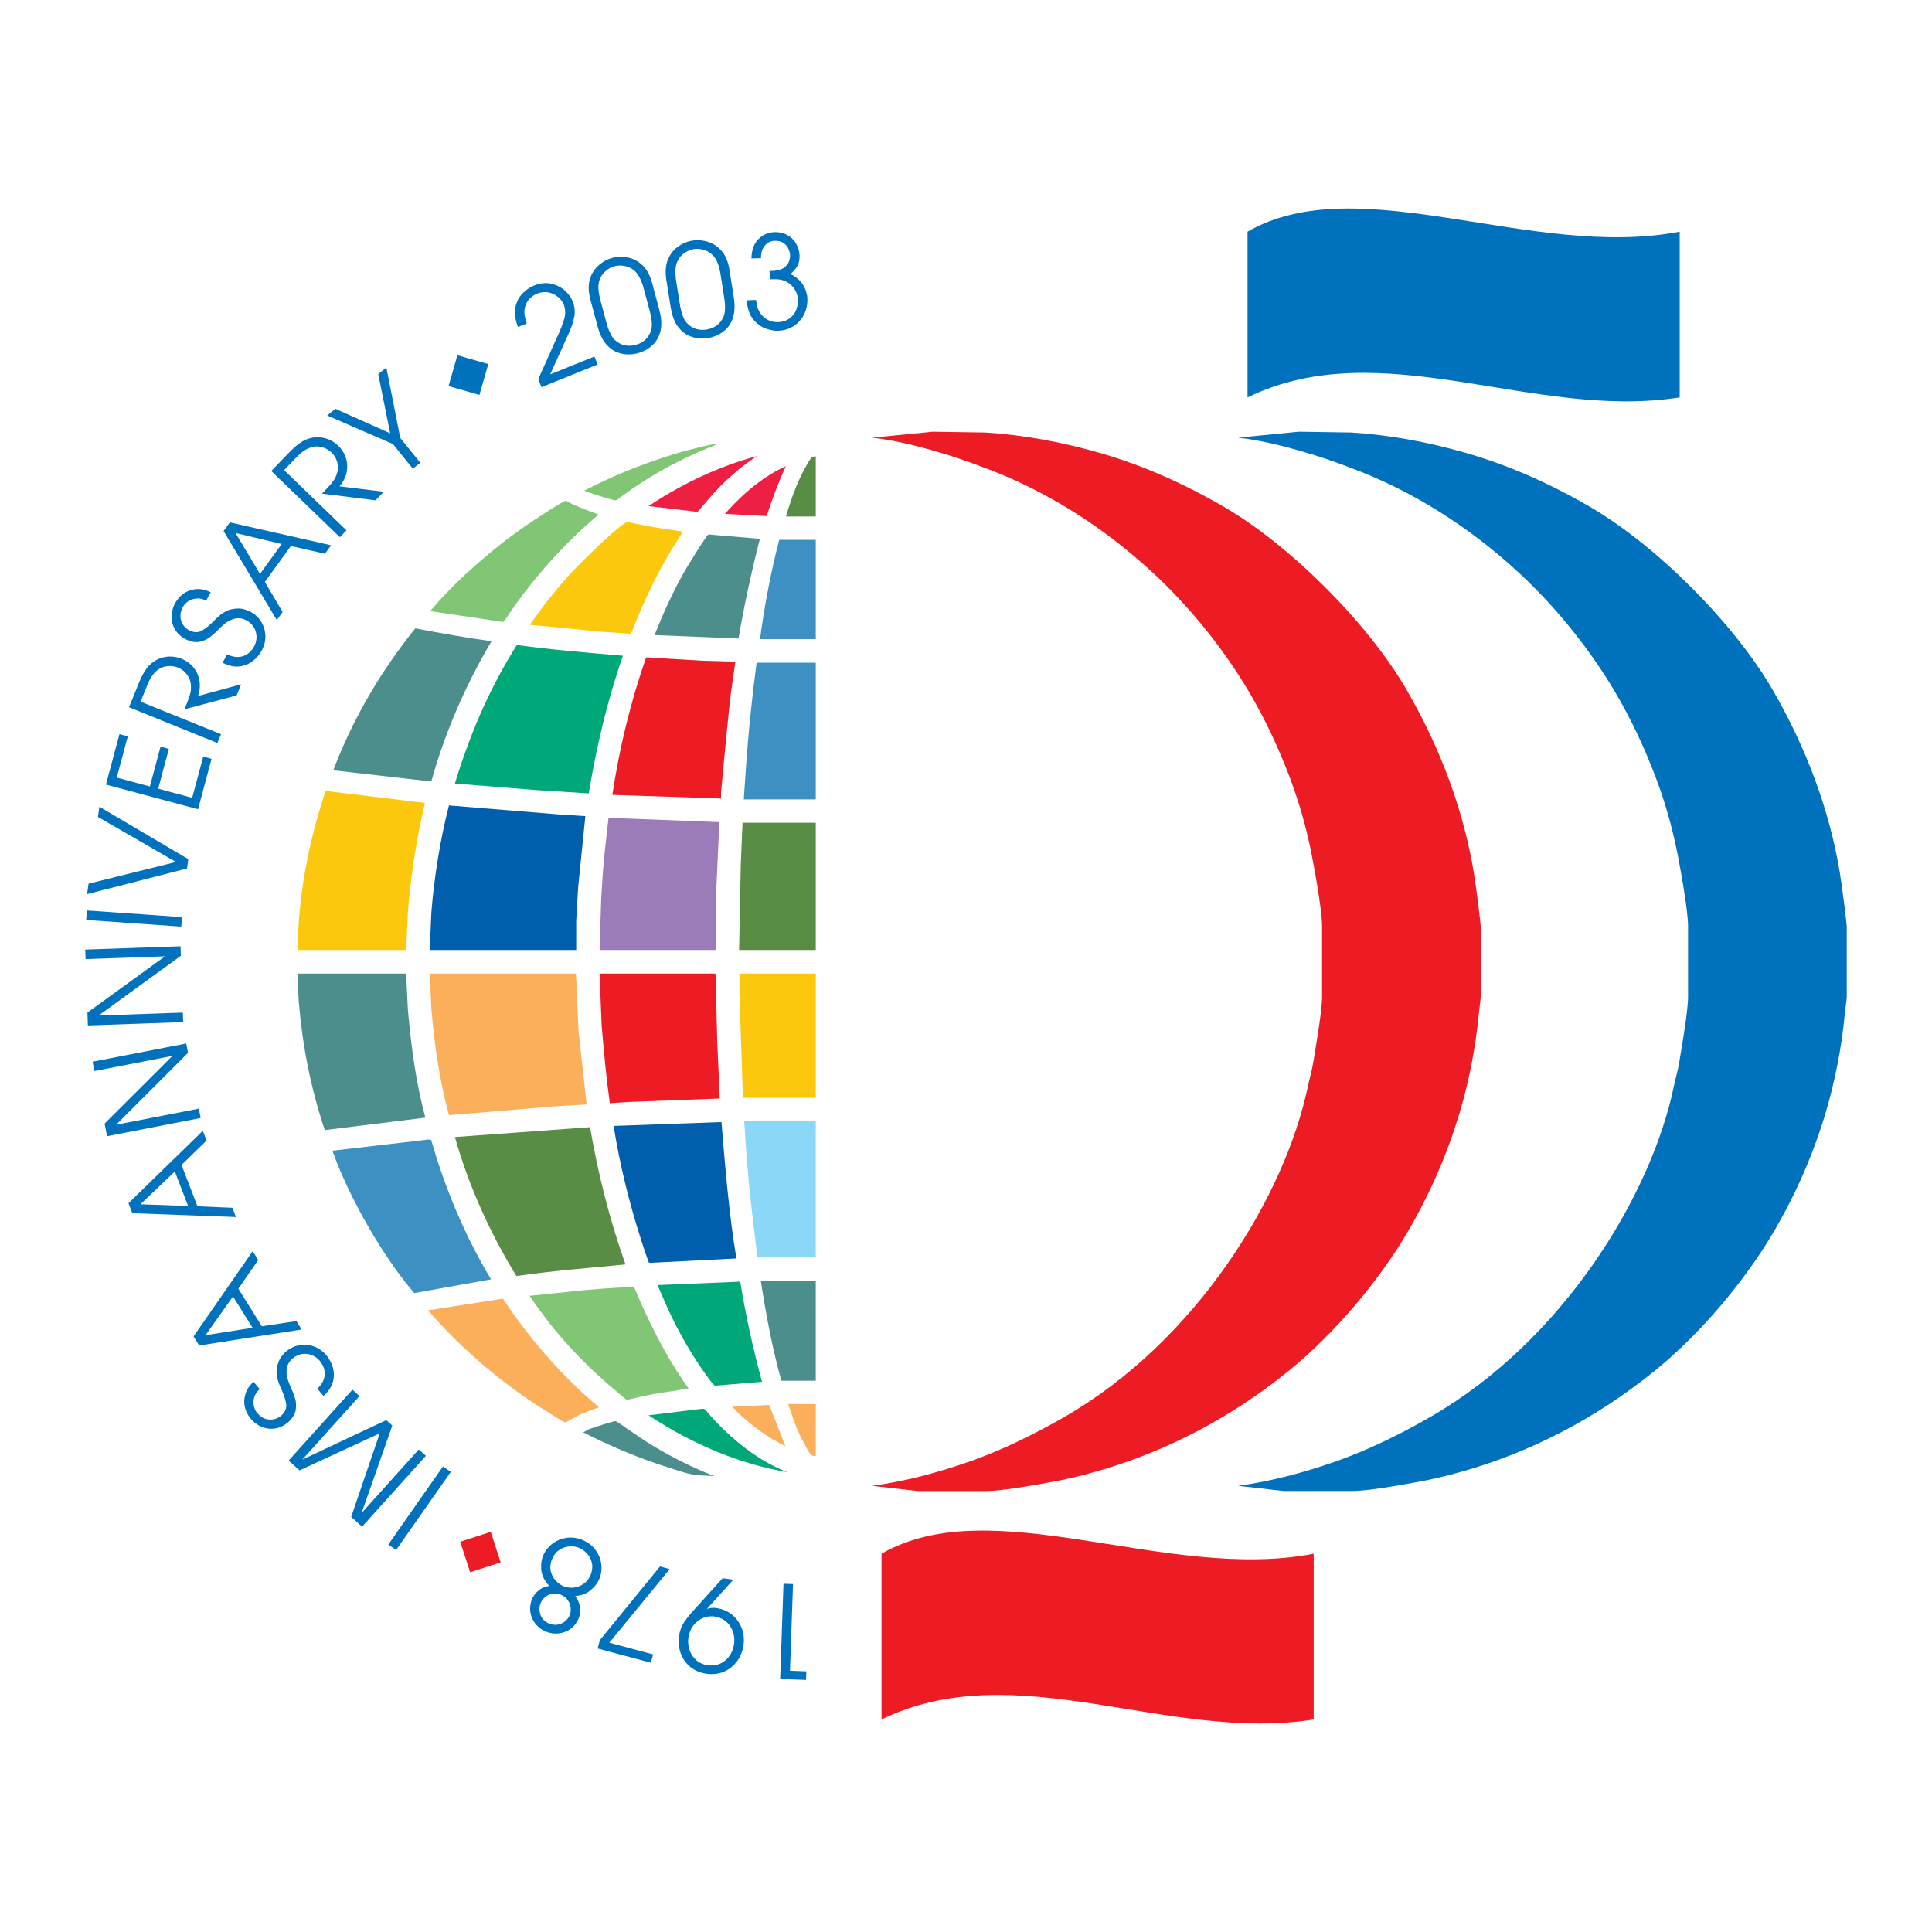 <?xml version="1.0" encoding="utf-8"?>
<!-- Generator: Adobe Illustrator 13.0.0, SVG Export Plug-In . SVG Version: 6.00 Build 14948)  -->
<!DOCTYPE svg PUBLIC "-//W3C//DTD SVG 1.0//EN" "http://www.w3.org/TR/2001/REC-SVG-20010904/DTD/svg10.dtd">
<svg version="1.0" id="Layer_1" xmlns="http://www.w3.org/2000/svg" xmlns:xlink="http://www.w3.org/1999/xlink" x="0px" y="0px"
	 width="192.756px" height="192.756px" viewBox="0 0 192.756 192.756" enable-background="new 0 0 192.756 192.756"
	 xml:space="preserve">
<g>
	<polygon fill-rule="evenodd" clip-rule="evenodd" fill="#FFFFFF" points="0,0 192.756,0 192.756,192.756 0,192.756 0,0 	"/>
	<polygon fill-rule="evenodd" clip-rule="evenodd" fill="#0071BC" points="79.12,158.042 78.17,158.009 77.838,167.517 
		80.419,167.606 80.449,166.747 78.817,166.69 79.12,158.042 79.12,158.042 	"/>
	<path fill-rule="evenodd" clip-rule="evenodd" fill="#0071BC" d="M72.098,157.457l-2.83,3.134
		c-0.364,0.389-0.687,0.786-0.969,1.194c-0.282,0.406-0.466,0.877-0.551,1.409c-0.083,0.615-0.031,1.192,0.158,1.732
		s0.502,0.994,0.939,1.363c0.438,0.368,0.989,0.604,1.653,0.704c0.687,0.086,1.292,0.004,1.816-0.246
		c0.523-0.251,0.946-0.608,1.267-1.072c0.321-0.463,0.521-0.972,0.601-1.525c0.08-0.606,0.02-1.175-0.18-1.704
		s-0.517-0.974-0.95-1.333c-0.434-0.358-0.96-0.585-1.58-0.68c-0.148-0.021-0.3-0.025-0.456-0.014
		c-0.156,0.012-0.307,0.043-0.452,0.094l-0.024-0.017l2.627-2.889L72.098,157.457L72.098,157.457L72.098,157.457L72.098,157.457z
		 M68.676,163.416c0.125-0.746,0.439-1.309,0.941-1.687s1.063-0.528,1.684-0.451c0.677,0.114,1.19,0.433,1.54,0.954
		c0.349,0.522,0.482,1.122,0.398,1.799c-0.109,0.69-0.402,1.234-0.88,1.633c-0.479,0.397-1.059,0.558-1.742,0.479
		c-0.512-0.083-0.919-0.273-1.221-0.571c-0.302-0.299-0.51-0.644-0.625-1.033C68.657,164.148,68.625,163.774,68.676,163.416
		L68.676,163.416L68.676,163.416z"/>
	<polygon fill-rule="evenodd" clip-rule="evenodd" fill="#0071BC" points="66.816,156.548 65.848,156.288 59.846,163.639 
		59.623,164.469 64.937,165.893 65.16,165.062 60.79,163.892 66.816,156.548 66.816,156.548 	"/>
	<path fill-rule="evenodd" clip-rule="evenodd" fill="#0071BC" d="M57.394,159.228c0.608-0.029,1.124-0.224,1.547-0.583
		c0.423-0.359,0.719-0.763,0.889-1.209c0.18-0.481,0.228-0.976,0.145-1.48c-0.083-0.506-0.289-0.968-0.616-1.387
		s-0.769-0.739-1.322-0.96c-0.552-0.203-1.088-0.259-1.608-0.165c-0.521,0.093-0.98,0.3-1.38,0.62s-0.693,0.72-0.882,1.198
		c-0.157,0.374-0.21,0.831-0.161,1.369c0.049,0.538,0.311,1.07,0.784,1.597c-0.385,0.059-0.699,0.181-0.944,0.366
		s-0.43,0.374-0.555,0.565s-0.2,0.326-0.225,0.403c-0.245,0.688-0.23,1.331,0.044,1.934c0.274,0.602,0.744,1.038,1.409,1.31
		c0.408,0.154,0.826,0.206,1.252,0.156c0.427-0.049,0.817-0.203,1.17-0.462c0.354-0.259,0.625-0.623,0.814-1.096
		c0.124-0.316,0.162-0.662,0.115-1.037C57.822,159.992,57.664,159.612,57.394,159.228L57.394,159.228L57.394,159.228L57.394,159.228
		z M58.929,157.132c-0.209,0.504-0.566,0.868-1.069,1.094c-0.504,0.227-1.033,0.242-1.588,0.049
		c-0.292-0.112-0.561-0.296-0.805-0.553c-0.244-0.256-0.413-0.565-0.507-0.929c-0.095-0.362-0.063-0.76,0.092-1.191
		c0.169-0.417,0.408-0.731,0.716-0.942s0.636-0.334,0.985-0.368c0.349-0.035,0.669,0.003,0.962,0.115
		c0.274,0.103,0.538,0.277,0.789,0.524c0.251,0.246,0.428,0.555,0.53,0.927C59.137,156.229,59.102,156.653,58.929,157.132
		L58.929,157.132L58.929,157.132L58.929,157.132z M56.854,161.101c-0.162,0.399-0.431,0.688-0.81,0.865
		c-0.378,0.178-0.792,0.187-1.242,0.028c-0.447-0.192-0.74-0.484-0.877-0.878s-0.138-0.773-0.001-1.141
		c0.158-0.389,0.424-0.67,0.797-0.847s0.776-0.188,1.209-0.037c0.314,0.128,0.552,0.311,0.713,0.547s0.257,0.485,0.287,0.749
		C56.96,160.652,56.935,160.89,56.854,161.101L56.854,161.101L56.854,161.101z"/>
	<polygon fill-rule="evenodd" clip-rule="evenodd" fill="#0071BC" points="44.978,146.85 44.199,146.305 38.743,154.098 
		39.521,154.643 44.978,146.85 44.978,146.85 	"/>
	<polygon fill-rule="evenodd" clip-rule="evenodd" fill="#0071BC" points="42.492,145.247 41.786,144.611 36.116,150.908 
		36.097,150.892 39.139,142.229 38.536,141.686 30.219,145.6 30.2,145.582 35.87,139.285 35.164,138.649 28.798,145.72 
		29.887,146.699 37.886,143.004 35.038,151.337 36.126,152.316 42.492,145.247 42.492,145.247 	"/>
	<path fill-rule="evenodd" clip-rule="evenodd" fill="#0071BC" d="M32.276,139.276c0.516-0.466,0.833-0.951,0.952-1.455
		c0.119-0.504,0.106-0.984-0.039-1.44c-0.145-0.455-0.355-0.845-0.631-1.167c-0.37-0.429-0.791-0.725-1.264-0.888
		s-0.948-0.202-1.426-0.117c-0.477,0.085-0.907,0.286-1.29,0.602l-0.01,0.008c-0.101,0.066-0.263,0.241-0.487,0.525
		c-0.224,0.283-0.378,0.677-0.463,1.18s0.03,1.115,0.347,1.838c0.29,0.594,0.48,1.129,0.573,1.608
		c0.093,0.479-0.069,0.903-0.486,1.274c-0.331,0.273-0.719,0.402-1.163,0.386c-0.444-0.016-0.849-0.229-1.217-0.64
		c-0.289-0.362-0.415-0.771-0.375-1.225s0.243-0.846,0.613-1.174l-0.611-0.728c-0.54,0.47-0.846,1.045-0.917,1.728
		c-0.071,0.682,0.139,1.332,0.631,1.951c0.506,0.581,1.098,0.911,1.777,0.991c0.679,0.08,1.312-0.115,1.901-0.587
		c0.466-0.41,0.736-0.832,0.81-1.265c0.073-0.432,0.046-0.844-0.082-1.232c-0.127-0.39-0.259-0.725-0.394-1.005
		c-0.102-0.213-0.208-0.487-0.318-0.825c-0.11-0.337-0.143-0.691-0.098-1.064c0.044-0.374,0.247-0.721,0.607-1.042
		c0.446-0.353,0.92-0.496,1.42-0.432s0.92,0.293,1.261,0.685c0.375,0.458,0.54,0.933,0.496,1.424s-0.287,0.944-0.73,1.357
		L32.276,139.276L32.276,139.276L32.276,139.276z"/>
	<path fill-rule="evenodd" clip-rule="evenodd" fill="#0071BC" d="M30.098,132.644l-0.525-0.84l-3.451,0.52l-2.344-3.75l1.986-2.863
		l-0.552-0.883l-5.901,8.508l0.565,0.904L30.098,132.644L30.098,132.644L30.098,132.644L30.098,132.644z M20.505,133.21l2.741-3.865
		l1.956,3.129L20.505,133.21L20.505,133.21L20.505,133.21z"/>
	<path fill-rule="evenodd" clip-rule="evenodd" fill="#0071BC" d="M23.54,121.424l-0.355-0.925l-3.486-0.148l-1.585-4.128
		l2.496-2.432l-0.373-0.972l-7.417,7.225l0.383,0.996L23.54,121.424L23.54,121.424L23.54,121.424L23.54,121.424z M14.016,120.15
		l3.429-3.271l1.322,3.444L14.016,120.15L14.016,120.15L14.016,120.15z"/>
	<polygon fill-rule="evenodd" clip-rule="evenodd" fill="#0071BC" points="20.021,111.542 19.84,110.609 11.624,112.207 
		11.619,112.182 18.758,105.042 18.577,104.11 9.238,105.925 9.419,106.857 17.167,105.352 17.173,105.376 10.438,112.097 
		10.683,113.357 20.021,111.542 20.021,111.542 	"/>
	<polygon fill-rule="evenodd" clip-rule="evenodd" fill="#0071BC" points="18.275,101.975 18.243,101.025 9.877,101.317 
		9.876,101.291 18.044,95.357 18.011,94.408 8.504,94.74 8.537,95.688 16.425,95.414 16.427,95.439 8.724,101.022 8.768,102.307 
		18.275,101.975 18.275,101.975 	"/>
	<polygon fill-rule="evenodd" clip-rule="evenodd" fill="#0071BC" points="18.088,92.448 18.155,91.5 8.665,90.836 8.599,91.784 
		18.088,92.448 18.088,92.448 	"/>
	<polygon fill-rule="evenodd" clip-rule="evenodd" fill="#0071BC" points="18.656,86.648 18.787,85.719 9.916,80.487 9.772,81.505 
		17.555,86 8.837,88.163 8.69,89.207 18.656,86.648 18.656,86.648 	"/>
	<polygon fill-rule="evenodd" clip-rule="evenodd" fill="#0071BC" points="19.76,80.738 21.107,75.709 20.277,75.487 19.175,79.598 
		15.783,78.689 16.848,74.715 16.018,74.492 14.953,78.466 11.647,77.581 12.749,73.47 11.918,73.248 10.571,78.276 19.76,80.738 
		19.76,80.738 	"/>
	<path fill-rule="evenodd" clip-rule="evenodd" fill="#0071BC" d="M21.693,74.129l0.356-0.881l-8.023-3.242l0.622-1.538
		c0.143-0.364,0.291-0.668,0.443-0.913c0.152-0.246,0.347-0.468,0.584-0.67c0.27-0.229,0.595-0.368,0.977-0.417
		c0.381-0.049,0.75-0.004,1.107,0.135c0.405,0.164,0.732,0.438,0.981,0.821c0.249,0.383,0.35,0.847,0.304,1.39
		c-0.016,0.205-0.07,0.444-0.162,0.72c-0.094,0.275-0.25,0.685-0.473,1.229l5.202-1.38l0.447-1.107l-4.297,1.161
		c0.187-0.587,0.227-1.128,0.122-1.623c-0.105-0.496-0.314-0.922-0.627-1.281c-0.312-0.358-0.685-0.625-1.117-0.801
		c-0.552-0.219-1.105-0.281-1.659-0.188c-0.553,0.094-1.051,0.342-1.492,0.743c-0.176,0.155-0.362,0.388-0.559,0.698
		c-0.197,0.311-0.414,0.757-0.651,1.337l-0.905,2.24L21.693,74.129L21.693,74.129L21.693,74.129z"/>
	<path fill-rule="evenodd" clip-rule="evenodd" fill="#0071BC" d="M22.208,66.118c0.62,0.314,1.186,0.437,1.7,0.368
		c0.513-0.07,0.956-0.254,1.33-0.553c0.374-0.298,0.662-0.634,0.864-1.007c0.268-0.499,0.393-0.998,0.376-1.498
		c-0.018-0.5-0.151-0.958-0.402-1.373c-0.251-0.415-0.592-0.745-1.024-0.989l-0.011-0.006c-0.098-0.07-0.319-0.159-0.664-0.267
		c-0.345-0.107-0.768-0.11-1.268-0.009c-0.5,0.101-1.03,0.428-1.592,0.982c-0.45,0.482-0.882,0.853-1.296,1.111
		c-0.414,0.258-0.869,0.259-1.365,0.002c-0.374-0.211-0.633-0.527-0.777-0.947c-0.144-0.42-0.09-0.875,0.161-1.365
		c0.235-0.4,0.572-0.663,1.009-0.79c0.438-0.126,0.876-0.076,1.315,0.151l0.46-0.83c-0.632-0.336-1.278-0.416-1.941-0.237
		c-0.662,0.178-1.194,0.607-1.596,1.289c-0.361,0.68-0.457,1.351-0.288,2.014c0.168,0.663,0.578,1.184,1.229,1.564
		c0.55,0.288,1.041,0.39,1.471,0.303s0.804-0.259,1.122-0.518c0.318-0.258,0.583-0.501,0.797-0.728
		c0.162-0.172,0.381-0.369,0.656-0.593c0.275-0.223,0.595-0.38,0.959-0.473s0.761-0.028,1.191,0.194
		c0.488,0.291,0.792,0.681,0.911,1.171c0.119,0.49,0.057,0.964-0.187,1.422c-0.293,0.514-0.677,0.838-1.152,0.974
		s-0.984,0.07-1.529-0.195L22.208,66.118L22.208,66.118L22.208,66.118z"/>
	<path fill-rule="evenodd" clip-rule="evenodd" fill="#0071BC" d="M27.615,61.859l0.582-0.801l-1.773-3.005l2.599-3.577l3.398,0.769
		l0.612-0.843l-10.099-2.284l-0.627,0.863L27.615,61.859L27.615,61.859L27.615,61.859L27.615,61.859z M23.496,53.179l4.611,1.094
		l-2.168,2.985L23.496,53.179L23.496,53.179L23.496,53.179z"/>
	<path fill-rule="evenodd" clip-rule="evenodd" fill="#0071BC" d="M33.909,53.597l0.66-0.683l-6.225-6.011l1.153-1.193
		c0.269-0.283,0.52-0.51,0.753-0.68c0.233-0.17,0.498-0.304,0.792-0.402c0.336-0.111,0.69-0.118,1.062-0.021
		c0.372,0.098,0.697,0.277,0.976,0.54c0.314,0.304,0.515,0.681,0.602,1.129c0.087,0.449,0.007,0.917-0.239,1.403
		c-0.091,0.184-0.231,0.386-0.42,0.607c-0.189,0.22-0.489,0.541-0.899,0.962l5.34,0.669l0.83-0.859l-4.419-0.533
		c0.393-0.474,0.633-0.96,0.721-1.459c0.087-0.5,0.054-0.974-0.102-1.423c-0.155-0.449-0.4-0.836-0.735-1.161
		c-0.43-0.41-0.919-0.674-1.468-0.794c-0.548-0.12-1.102-0.077-1.662,0.13c-0.221,0.078-0.481,0.224-0.78,0.438
		c-0.3,0.214-0.667,0.546-1.105,0.996l-1.678,1.738L33.909,53.597L33.909,53.597L33.909,53.597z"/>
	<polygon fill-rule="evenodd" clip-rule="evenodd" fill="#0071BC" points="41.197,46.766 41.936,46.168 39.937,43.701 
		38.546,36.672 37.737,37.327 38.927,43.229 33.461,40.789 32.643,41.453 39.199,44.298 41.197,46.766 41.197,46.766 	"/>
	<path fill-rule="evenodd" clip-rule="evenodd" fill="#0071BC" d="M54.024,38.628l5.602-2.262l-0.322-0.797l-4.411,1.782
		l1.744-3.853c0.344-0.727,0.562-1.356,0.658-1.889s0.041-1.051-0.165-1.556c-0.159-0.394-0.424-0.753-0.794-1.08
		c-0.37-0.326-0.815-0.548-1.336-0.667c-0.52-0.118-1.085-0.061-1.694,0.172c-0.398,0.154-0.778,0.409-1.139,0.764
		c-0.361,0.355-0.607,0.813-0.738,1.373c-0.131,0.559-0.049,1.222,0.245,1.989l0.009,0.024l0.88-0.356
		c-0.207-0.544-0.283-1.003-0.231-1.378c0.052-0.374,0.169-0.676,0.351-0.905c0.182-0.229,0.363-0.398,0.545-0.507
		c0.182-0.109,0.299-0.172,0.352-0.186c0.391-0.15,0.765-0.192,1.124-0.124c0.359,0.068,0.674,0.212,0.945,0.433
		c0.271,0.22,0.47,0.484,0.596,0.792c0.175,0.447,0.191,0.92,0.05,1.419c-0.142,0.499-0.374,1.093-0.698,1.783l-1.895,4.232
		L54.024,38.628L54.024,38.628L54.024,38.628z"/>
	<path fill-rule="evenodd" clip-rule="evenodd" fill="#0071BC" d="M65.056,28.218c-0.094-0.347-0.21-0.653-0.347-0.917
		c-0.137-0.265-0.288-0.491-0.453-0.679c-0.452-0.481-0.965-0.786-1.539-0.913s-1.117-0.121-1.629,0.02
		c-0.514,0.135-0.987,0.4-1.42,0.797c-0.433,0.397-0.725,0.917-0.876,1.56c-0.048,0.245-0.065,0.517-0.052,0.814
		c0.014,0.297,0.066,0.62,0.158,0.968l0.719,2.683c0.124,0.458,0.272,0.85,0.445,1.174c0.173,0.324,0.364,0.587,0.573,0.79
		c0.33,0.328,0.68,0.554,1.051,0.676c0.37,0.123,0.727,0.179,1.069,0.169c0.342-0.01,0.636-0.051,0.882-0.121
		c0.248-0.062,0.523-0.174,0.825-0.336c0.302-0.163,0.582-0.39,0.842-0.681c0.259-0.292,0.45-0.662,0.572-1.111
		c0.079-0.28,0.113-0.604,0.101-0.971c-0.013-0.367-0.08-0.78-0.201-1.239L65.056,28.218L65.056,28.218L65.056,28.218L65.056,28.218
		z M64.821,31.011c0.029,0.102,0.068,0.266,0.115,0.491c0.047,0.226,0.079,0.469,0.096,0.731c0.017,0.262-0.005,0.498-0.066,0.709
		c-0.124,0.392-0.318,0.708-0.583,0.952c-0.265,0.243-0.587,0.415-0.969,0.516c-0.38,0.103-0.746,0.116-1.097,0.038
		s-0.678-0.255-0.979-0.533c-0.159-0.152-0.296-0.346-0.413-0.581c-0.116-0.235-0.21-0.462-0.282-0.681
		c-0.072-0.219-0.121-0.38-0.146-0.483l-0.626-2.335c-0.012-0.034-0.039-0.154-0.081-0.361s-0.07-0.449-0.084-0.725
		c-0.013-0.276,0.018-0.533,0.093-0.772c0.13-0.38,0.338-0.691,0.625-0.933c0.287-0.242,0.582-0.403,0.886-0.484
		c0.303-0.082,0.639-0.09,1.009-0.024c0.369,0.066,0.706,0.231,1.008,0.496c0.185,0.169,0.34,0.376,0.466,0.622
		c0.126,0.245,0.223,0.469,0.29,0.669s0.104,0.318,0.11,0.354L64.821,31.011L64.821,31.011L64.821,31.011z"/>
	<path fill-rule="evenodd" clip-rule="evenodd" fill="#0071BC" d="M72.773,26.895c-0.058-0.355-0.141-0.671-0.249-0.948
		c-0.108-0.277-0.235-0.518-0.379-0.723c-0.399-0.526-0.877-0.882-1.435-1.069c-0.558-0.187-1.098-0.237-1.623-0.151
		c-0.525,0.08-1.024,0.295-1.496,0.645c-0.473,0.35-0.817,0.836-1.034,1.459c-0.074,0.239-0.12,0.508-0.137,0.805
		s0.001,0.624,0.056,0.979l0.435,2.744c0.076,0.469,0.183,0.874,0.32,1.214c0.138,0.34,0.3,0.622,0.486,0.846
		c0.294,0.361,0.619,0.622,0.975,0.783c0.355,0.161,0.704,0.254,1.045,0.28c0.342,0.025,0.639,0.017,0.89-0.028
		c0.253-0.036,0.539-0.119,0.855-0.249s0.62-0.327,0.908-0.589s0.517-0.611,0.685-1.045c0.108-0.271,0.175-0.588,0.201-0.955
		c0.026-0.367,0.003-0.784-0.07-1.253L72.773,26.895L72.773,26.895L72.773,26.895L72.773,26.895z M72.248,29.647
		c0.019,0.105,0.04,0.272,0.063,0.501c0.023,0.229,0.03,0.475,0.019,0.737c-0.01,0.262-0.057,0.495-0.14,0.698
		c-0.164,0.376-0.39,0.671-0.678,0.885c-0.289,0.214-0.628,0.351-1.018,0.412c-0.389,0.062-0.754,0.037-1.095-0.078
		c-0.341-0.114-0.647-0.325-0.919-0.632c-0.142-0.168-0.258-0.375-0.349-0.621c-0.091-0.246-0.161-0.481-0.209-0.707
		c-0.048-0.225-0.08-0.39-0.095-0.496l-0.378-2.388c-0.008-0.035-0.022-0.157-0.043-0.368c-0.02-0.211-0.023-0.454-0.007-0.729
		c0.016-0.276,0.073-0.528,0.173-0.758c0.169-0.364,0.409-0.652,0.719-0.863c0.311-0.211,0.621-0.34,0.932-0.389
		c0.31-0.05,0.645-0.022,1.006,0.082c0.36,0.105,0.678,0.304,0.951,0.599c0.166,0.188,0.299,0.41,0.399,0.667
		c0.1,0.258,0.172,0.49,0.218,0.696c0.045,0.207,0.07,0.328,0.073,0.363L72.248,29.647L72.248,29.647L72.248,29.647z"/>
	<path fill-rule="evenodd" clip-rule="evenodd" fill="#0071BC" d="M75.925,25.756c-0.007-0.538,0.122-0.957,0.385-1.257
		c0.264-0.301,0.591-0.459,0.982-0.477c0.375-0.005,0.674,0.073,0.896,0.233s0.382,0.354,0.481,0.582
		c0.099,0.228,0.15,0.44,0.154,0.637c0.012,0.164-0.022,0.363-0.102,0.597s-0.245,0.444-0.496,0.633s-0.625,0.296-1.125,0.324
		c-0.055,0.001-0.115,0.001-0.18,0c-0.064-0.002-0.112-0.002-0.142-0.002l0.029,0.834c0.276-0.004,0.496-0.003,0.66,0.002
		c0.164,0.006,0.313,0.022,0.449,0.049c0.494,0.112,0.894,0.352,1.198,0.719s0.469,0.786,0.493,1.255
		c0.008,0.699-0.175,1.244-0.551,1.634c-0.375,0.391-0.848,0.598-1.417,0.622c-0.413,0.009-0.773-0.076-1.082-0.253
		c-0.309-0.177-0.555-0.411-0.74-0.7c-0.131-0.199-0.222-0.4-0.271-0.603c-0.049-0.204-0.085-0.423-0.108-0.658l-0.949,0.033
		c0.083,0.862,0.318,1.515,0.705,1.959c0.387,0.444,0.814,0.74,1.282,0.889s0.866,0.213,1.193,0.192
		c0.531-0.022,1.017-0.167,1.459-0.437c0.442-0.27,0.794-0.64,1.055-1.112c0.261-0.472,0.384-1.022,0.37-1.652
		c0-0.188-0.043-0.429-0.13-0.727c-0.087-0.296-0.251-0.601-0.494-0.914c-0.243-0.313-0.599-0.586-1.068-0.822
		c0.248-0.195,0.463-0.434,0.646-0.718c0.183-0.285,0.272-0.652,0.267-1.102c-0.034-0.675-0.274-1.238-0.721-1.689
		c-0.447-0.451-1.036-0.674-1.767-0.668c-0.654,0.028-1.201,0.271-1.641,0.727c-0.439,0.457-0.664,1.09-0.673,1.9L75.925,25.756
		L75.925,25.756L75.925,25.756z"/>
	<polygon fill-rule="evenodd" clip-rule="evenodd" fill="#ED1C24" points="45.917,153.82 48.961,152.832 49.951,155.876 
		46.907,156.864 45.917,153.82 45.917,153.82 	"/>
	<polygon fill-rule="evenodd" clip-rule="evenodd" fill="#0071BC" points="45.636,35.443 48.714,36.327 47.832,39.404 
		44.754,38.521 45.636,35.443 45.636,35.443 	"/>
	<path fill-rule="evenodd" clip-rule="evenodd" fill="#0071BC" d="M129.588,43.072l5.227,0.079c3.801,0.237,7.619,0.941,11.41,2.03
		c4.117,1.178,8.213,2.953,12.359,5.357c6.648,3.849,14.412,11.622,18.271,18.282c3.463,5.977,5.693,12.145,6.703,18.221
		c0.287,1.732,0.693,5.202,0.693,5.4v7.026c0,0.197-0.158,1.29-0.219,1.913c-0.285,3.067-0.961,6.519-1.871,9.587
		c-1.207,4.037-2.912,8.073-5.309,12.121c-2.633,4.443-6.965,9.817-11.854,13.756c-5.869,4.739-11.998,7.785-17.984,9.636
		c-1.494,0.455-3.092,0.882-4.596,1.188c-1.146,0.228-5.678,1.089-7.459,1.089h-6.879l-4.551-0.515
		c3.281-0.445,6.539-1.313,9.764-2.441c3.02-1.06,6.258-2.609,9.414-4.431c13.182-7.58,22.029-22.041,24.305-33.035
		c0.148-0.723,0.387-1.503,0.504-2.215c0.119-0.752,0.902-5.14,0.902-6.634v-7.066c0-1.742-0.861-6.266-1.09-7.423
		c-0.494-2.455-1.184-4.912-2.105-7.356c-1.107-2.919-2.441-5.842-4.191-8.781c-2.246-3.76-5.465-7.987-9.465-11.688
		c-5.164-4.799-10.762-8.136-15.977-10.175c-1.406-0.544-2.928-1.118-4.432-1.583c-2.514-0.772-5.059-1.453-7.627-1.75
		L129.588,43.072L129.588,43.072L129.588,43.072z"/>
	<path fill-rule="evenodd" clip-rule="evenodd" fill="#0071BC" d="M124.467,23.112c11.082-6.399,28.488,2.844,43.117-0.001
		c0,5.595,0,10.943,0,16.538c-14.596,2.312-29.744-6.521-43.117,0C124.467,34.056,124.467,28.707,124.467,23.112L124.467,23.112
		L124.467,23.112z"/>
	<path fill-rule="evenodd" clip-rule="evenodd" fill="#80C674" d="M71.312,44.306h0.292c-0.61,0.245-1.252,0.505-1.886,0.782
		c-0.809,0.356-1.67,0.766-2.468,1.175c-1.831,0.953-3.839,2.191-5.662,3.591c-0.045,0.018-0.053,0.062-0.159,0.062
		c-0.368,0-2.855-0.826-3.15-0.957c1.289-0.659,2.599-1.292,3.93-1.841c0.915-0.378,1.911-0.762,2.896-1.107
		c1.729-0.606,3.493-1.129,5.238-1.517C70.679,44.419,71.205,44.296,71.312,44.306L71.312,44.306L71.312,44.306z"/>
	<path fill-rule="evenodd" clip-rule="evenodd" fill="#EE1F43" d="M75.519,45.501c-0.476,0.324-0.948,0.659-1.412,1.015
		c-0.468,0.362-0.999,0.829-1.446,1.234c-0.484,0.441-0.994,0.956-1.478,1.478c-0.575,0.622-1.516,1.837-1.623,1.837l-4.853-0.57
		C68.24,48.126,71.966,46.463,75.519,45.501L75.519,45.501L75.519,45.501z"/>
	<path fill-rule="evenodd" clip-rule="evenodd" fill="#598C44" d="M81.244,45.535h0.146v5.997h-2.97
		c0.54-1.898,1.282-3.963,2.479-5.82C80.958,45.621,81.112,45.575,81.244,45.535L81.244,45.535L81.244,45.535z"/>
	<path fill-rule="evenodd" clip-rule="evenodd" fill="#EE1F43" d="M78.41,46.517c-0.746,1.604-1.384,3.31-1.918,4.971l-4.162-0.222
		C74.217,49.109,76.369,47.406,78.41,46.517L78.41,46.517L78.41,46.517z"/>
	<path fill-rule="evenodd" clip-rule="evenodd" fill="#80C674" d="M56.449,49.959c0.106,0,0.493,0.273,0.711,0.369
		c0.841,0.367,1.702,0.697,2.567,1.011c-3.711,3.075-7.128,7.099-9.342,10.531c-0.053,0.085-0.13,0.18-0.216,0.18l-7.255-1.078
		c2.116-2.517,4.737-4.856,7.116-6.74c0.671-0.532,1.396-1.049,2.13-1.576C53.068,52.006,56.209,49.959,56.449,49.959L56.449,49.959
		L56.449,49.959z"/>
	<path fill-rule="evenodd" clip-rule="evenodd" fill="#FCC80D" d="M62.601,52.087c0.106,0,1.244,0.261,1.834,0.367
		c1.229,0.229,2.468,0.399,3.719,0.582c-2.269,3.347-3.874,6.796-5.202,10.201l-2.951-0.209l-7.127-0.694
		c0.471-0.66,0.939-1.347,1.46-2.022c0.793-1.022,1.688-2.104,2.641-3.152C57.588,56.485,62.01,52.087,62.601,52.087L62.601,52.087
		L62.601,52.087z"/>
	<path fill-rule="evenodd" clip-rule="evenodd" fill="#4C8E8C" d="M70.689,53.322l5.126,0.435c-0.854,3.322-1.577,6.688-2.132,9.948
		l-8.375-0.345c0.211-0.573,0.472-1.169,0.706-1.723c0.271-0.633,0.575-1.321,0.895-1.959c0.186-0.378,0.394-0.814,0.58-1.192
		c0.191-0.383,0.447-0.82,0.639-1.192C68.334,56.894,70.519,53.322,70.689,53.322L70.689,53.322L70.689,53.322z"/>
	<path fill-rule="evenodd" clip-rule="evenodd" fill="#3C90C2" d="M77.743,53.859h3.647v9.907h-5.565
		C76.266,60.487,76.905,57.062,77.743,53.859L77.743,53.859L77.743,53.859z"/>
	<path fill-rule="evenodd" clip-rule="evenodd" fill="#4C8E8C" d="M41.435,62.689c2.47,0.473,5.124,0.946,7.604,1.288
		c-2.731,4.607-4.729,9.386-6.01,13.991l-9.779-1.114C35.031,72.184,37.637,67.405,41.435,62.689L41.435,62.689L41.435,62.689z"/>
	<path fill-rule="evenodd" clip-rule="evenodd" fill="#00A779" d="M51.565,64.35c3.466,0.477,7.046,0.77,10.585,1.072
		c-1.583,4.521-2.663,9.216-3.411,13.736l-5.293-0.336l-8.062-0.648C46.792,73.559,48.667,68.956,51.565,64.35L51.565,64.35
		L51.565,64.35z"/>
	<path fill-rule="evenodd" clip-rule="evenodd" fill="#ED1C24" d="M64.462,65.586l5.674,0.337l3.158,0.087
		c0.049,0.047,0.055,0.02,0.055,0.126s-0.404,2.668-0.543,3.983c-0.319,2.975-0.862,8.836-0.866,8.943v0.606l-10.847-0.364
		C61.824,74.498,62.884,70.157,64.462,65.586L64.462,65.586L64.462,65.586z"/>
	<path fill-rule="evenodd" clip-rule="evenodd" fill="#3C90C2" d="M75.485,66.12h5.904l0,13.632h-7.183l0.165-2.4
		C74.691,72.653,75.005,69.837,75.485,66.12L75.485,66.12L75.485,66.12z"/>
	<path fill-rule="evenodd" clip-rule="evenodd" fill="#FCC80D" d="M32.491,78.911l9.905,1.197c-0.885,3.748-1.39,7.219-1.699,10.827
		L40.52,94.78H29.677l0.122-2.698C30.118,87.697,31.013,83.307,32.491,78.911L32.491,78.911L32.491,78.911z"/>
	<path fill-rule="evenodd" clip-rule="evenodd" fill="#005EAD" d="M44.793,80.359l10.87,0.89l2.739,0.178l-0.719,7.082l-0.195,3.32
		v2.952H42.874l0.165-3.763C43.321,87.532,43.896,83.851,44.793,80.359L44.793,80.359L44.793,80.359z"/>
	<path fill-rule="evenodd" clip-rule="evenodd" fill="#9B7CB8" d="M71.769,82.022l-0.359,7.976v4.783H59.818l0.164-5.082
		c0.256-4.614,0.442-5.333,0.731-8.104L71.769,82.022L71.769,82.022L71.769,82.022z"/>
	<polygon fill-rule="evenodd" clip-rule="evenodd" fill="#598C44" points="74.08,82.085 81.389,82.085 81.389,94.78 73.739,94.78 
		73.903,86.378 74.08,82.085 74.08,82.085 	"/>
	<path fill-rule="evenodd" clip-rule="evenodd" fill="#4C8E8C" d="M29.677,97.135H40.52l0.177,3.632
		c0.324,3.576,0.776,7.147,1.741,10.741l-10.033,1.241c-1.451-4.312-2.255-8.616-2.606-12.916L29.677,97.135L29.677,97.135
		L29.677,97.135z"/>
	<path fill-rule="evenodd" clip-rule="evenodd" fill="#FBAF5B" d="M42.874,97.135h14.59l0.262,5.803l0.804,7.252l-3.081,0.179
		l-10.656,0.89c-0.945-3.471-1.445-7.056-1.754-10.573L42.874,97.135L42.874,97.135L42.874,97.135z"/>
	<path fill-rule="evenodd" clip-rule="evenodd" fill="#ED1C24" d="M59.818,97.135h11.567l0.176,6.825l0.25,5.635l-9.125,0.348
		l-1.845,0.122c-0.343-2.535-0.55-4.606-0.816-7.763L59.818,97.135L59.818,97.135L59.818,97.135z"/>
	<polygon fill-rule="evenodd" clip-rule="evenodd" fill="#FCC80D" points="73.768,97.135 81.389,97.135 81.389,109.531 
		74.122,109.531 73.768,98.938 73.768,97.135 73.768,97.135 	"/>
	<path fill-rule="evenodd" clip-rule="evenodd" fill="#8AD7F8" d="M81.389,111.864v13.59H75.57c-0.512-4.441-0.89-6.629-1.32-13.59
		H81.389L81.389,111.864L81.389,111.864z"/>
	<path fill-rule="evenodd" clip-rule="evenodd" fill="#005EAD" d="M71.98,111.948c0.374,4.474,0.741,9.128,1.492,13.609
		l-8.552,0.434c-0.106,0-0.166-0.009-0.2-0.054c-0.267-0.727-0.523-1.499-0.751-2.217c-1.192-3.726-2.135-7.518-2.748-11.387
		L71.98,111.948L71.98,111.948L71.98,111.948z"/>
	<path fill-rule="evenodd" clip-rule="evenodd" fill="#598C44" d="M58.867,112.458c0.79,4.568,1.912,9.12,3.539,13.693
		c-3.629,0.356-7.252,0.633-10.883,1.158c-2.803-4.559-4.849-9.305-6.139-13.867L58.867,112.458L58.867,112.458L58.867,112.458z"/>
	<path fill-rule="evenodd" clip-rule="evenodd" fill="#3C90C2" d="M42.762,113.688c0.106,0,0.181,0.003,0.256,0.051
		c0.317,1.071,0.642,2.146,1.009,3.198c1.224,3.502,2.797,7.116,4.97,10.701l-7.668,1.374c-3.702-4.349-6.84-10.422-8.164-14.207
		L42.762,113.688L42.762,113.688L42.762,113.688z"/>
	<path fill-rule="evenodd" clip-rule="evenodd" fill="#4C8E8C" d="M81.389,127.808v9.949h-3.434
		c-0.896-3.225-1.53-6.596-2.047-9.949H81.389L81.389,127.808L81.389,127.808z"/>
	<path fill-rule="evenodd" clip-rule="evenodd" fill="#00A779" d="M73.853,127.869c0.54,3.334,1.263,6.652,2.175,9.99l-4.679,0.393
		c-0.138,0-0.815-0.945-0.906-1.073c-1.373-1.927-2.562-3.967-3.509-5.963c-0.458-0.964-0.905-2.002-1.329-3.001L73.853,127.869
		L73.853,127.869L73.853,127.869z"/>
	<path fill-rule="evenodd" clip-rule="evenodd" fill="#80C674" d="M63.25,128.379c1.392,3.319,3.076,6.822,5.458,10.158
		c-1.124,0.183-2.278,0.348-3.422,0.534c-0.888,0.144-2.622,0.586-2.728,0.586s-0.615-0.479-0.907-0.719
		c-2.4-1.952-5.155-4.718-7.017-7.166c-0.612-0.804-1.246-1.661-1.801-2.49C56.308,128.972,57.602,128.674,63.25,128.379
		L63.25,128.379L63.25,128.379z"/>
	<path fill-rule="evenodd" clip-rule="evenodd" fill="#FBAF5B" d="M50.178,129.569c2.34,3.547,5.672,7.592,9.591,10.837
		c-0.568,0.187-1.173,0.42-1.758,0.665c-0.516,0.218-1.52,0.842-1.625,0.842c-0.107,0-1.677-0.987-2.523-1.525
		c-3.65-2.33-7.699-5.66-11.163-9.656L50.178,129.569L50.178,129.569L50.178,129.569z"/>
	<path fill-rule="evenodd" clip-rule="evenodd" fill="#FBAF5B" d="M81.389,140.079v5.193h-0.138
		c-0.484,0.004-0.822-0.928-0.976-1.199c-0.761-1.298-1.172-2.638-1.644-3.994H81.389L81.389,140.079L81.389,140.079z"/>
	<path fill-rule="evenodd" clip-rule="evenodd" fill="#FBAF5B" d="M76.745,140.171l1.621,4.121c-1.721-0.843-3.617-2.146-5.313-3.94
		L76.745,140.171L76.745,140.171L76.745,140.171z"/>
	<path fill-rule="evenodd" clip-rule="evenodd" fill="#00A779" d="M70.071,140.551c0.165,0,0.234,0.013,0.405,0.221
		c2.464,2.921,5.456,5.129,8.108,6.106c-4.573-0.767-9.323-2.664-13.877-5.672L70.071,140.551L70.071,140.551L70.071,140.551z"/>
	<path fill-rule="evenodd" clip-rule="evenodd" fill="#4C8E8C" d="M61.429,141.785c0.106,0,2.368,1.647,3.565,2.372
		c2.07,1.25,4.168,2.307,6.268,3.104c-0.746-0.026-1.525-0.048-2.238-0.17c-0.729-0.128-1.493-0.421-2.259-0.655
		c-2.847-0.878-5.708-2.082-8.572-3.521c0.223-0.146,0.438-0.254,0.651-0.35C59.053,142.474,61.179,141.785,61.429,141.785
		L61.429,141.785L61.429,141.785z"/>
	<path fill-rule="evenodd" clip-rule="evenodd" fill="#ED1C24" d="M93.07,43.073l5.229,0.079c3.801,0.237,7.619,0.941,11.408,2.03
		c4.117,1.177,8.213,2.953,12.359,5.357c6.65,3.849,14.412,11.622,18.271,18.281c3.463,5.977,5.695,12.146,6.703,18.222
		c0.287,1.732,0.693,5.202,0.693,5.4v7.026c0,0.197-0.158,1.29-0.217,1.913c-0.287,3.067-0.963,6.52-1.871,9.587
		c-1.209,4.037-2.914,8.074-5.309,12.121c-2.633,4.443-6.967,9.817-11.855,13.756c-5.867,4.74-11.996,7.785-17.984,9.636
		c-1.492,0.455-3.09,0.882-4.594,1.188c-1.148,0.228-5.68,1.09-7.459,1.09h-6.88l-4.55-0.516c3.28-0.444,6.538-1.313,9.764-2.441
		c3.018-1.059,6.256-2.609,9.415-4.431c13.182-7.58,22.027-22.041,24.305-33.035c0.148-0.723,0.385-1.503,0.504-2.215
		c0.119-0.752,0.9-5.14,0.9-6.634v-7.065c0-1.742-0.859-6.266-1.088-7.424c-0.496-2.454-1.186-4.912-2.105-7.356
		c-1.109-2.919-2.441-5.842-4.193-8.781c-2.246-3.76-5.465-7.987-9.463-11.688c-5.166-4.799-10.764-8.136-15.979-10.175
		c-1.406-0.544-2.927-1.117-4.431-1.582c-2.513-0.772-5.059-1.453-7.627-1.75L93.07,43.073L93.07,43.073L93.07,43.073z"/>
	<path fill-rule="evenodd" clip-rule="evenodd" fill="#ED1C24" d="M87.95,155.014c11.082-6.398,28.488,2.845,43.117,0
		c0,5.594,0,10.942,0,16.538c-14.598,2.312-29.744-6.521-43.117,0C87.95,165.957,87.95,160.608,87.95,155.014L87.95,155.014
		L87.95,155.014z"/>
</g>
</svg>
